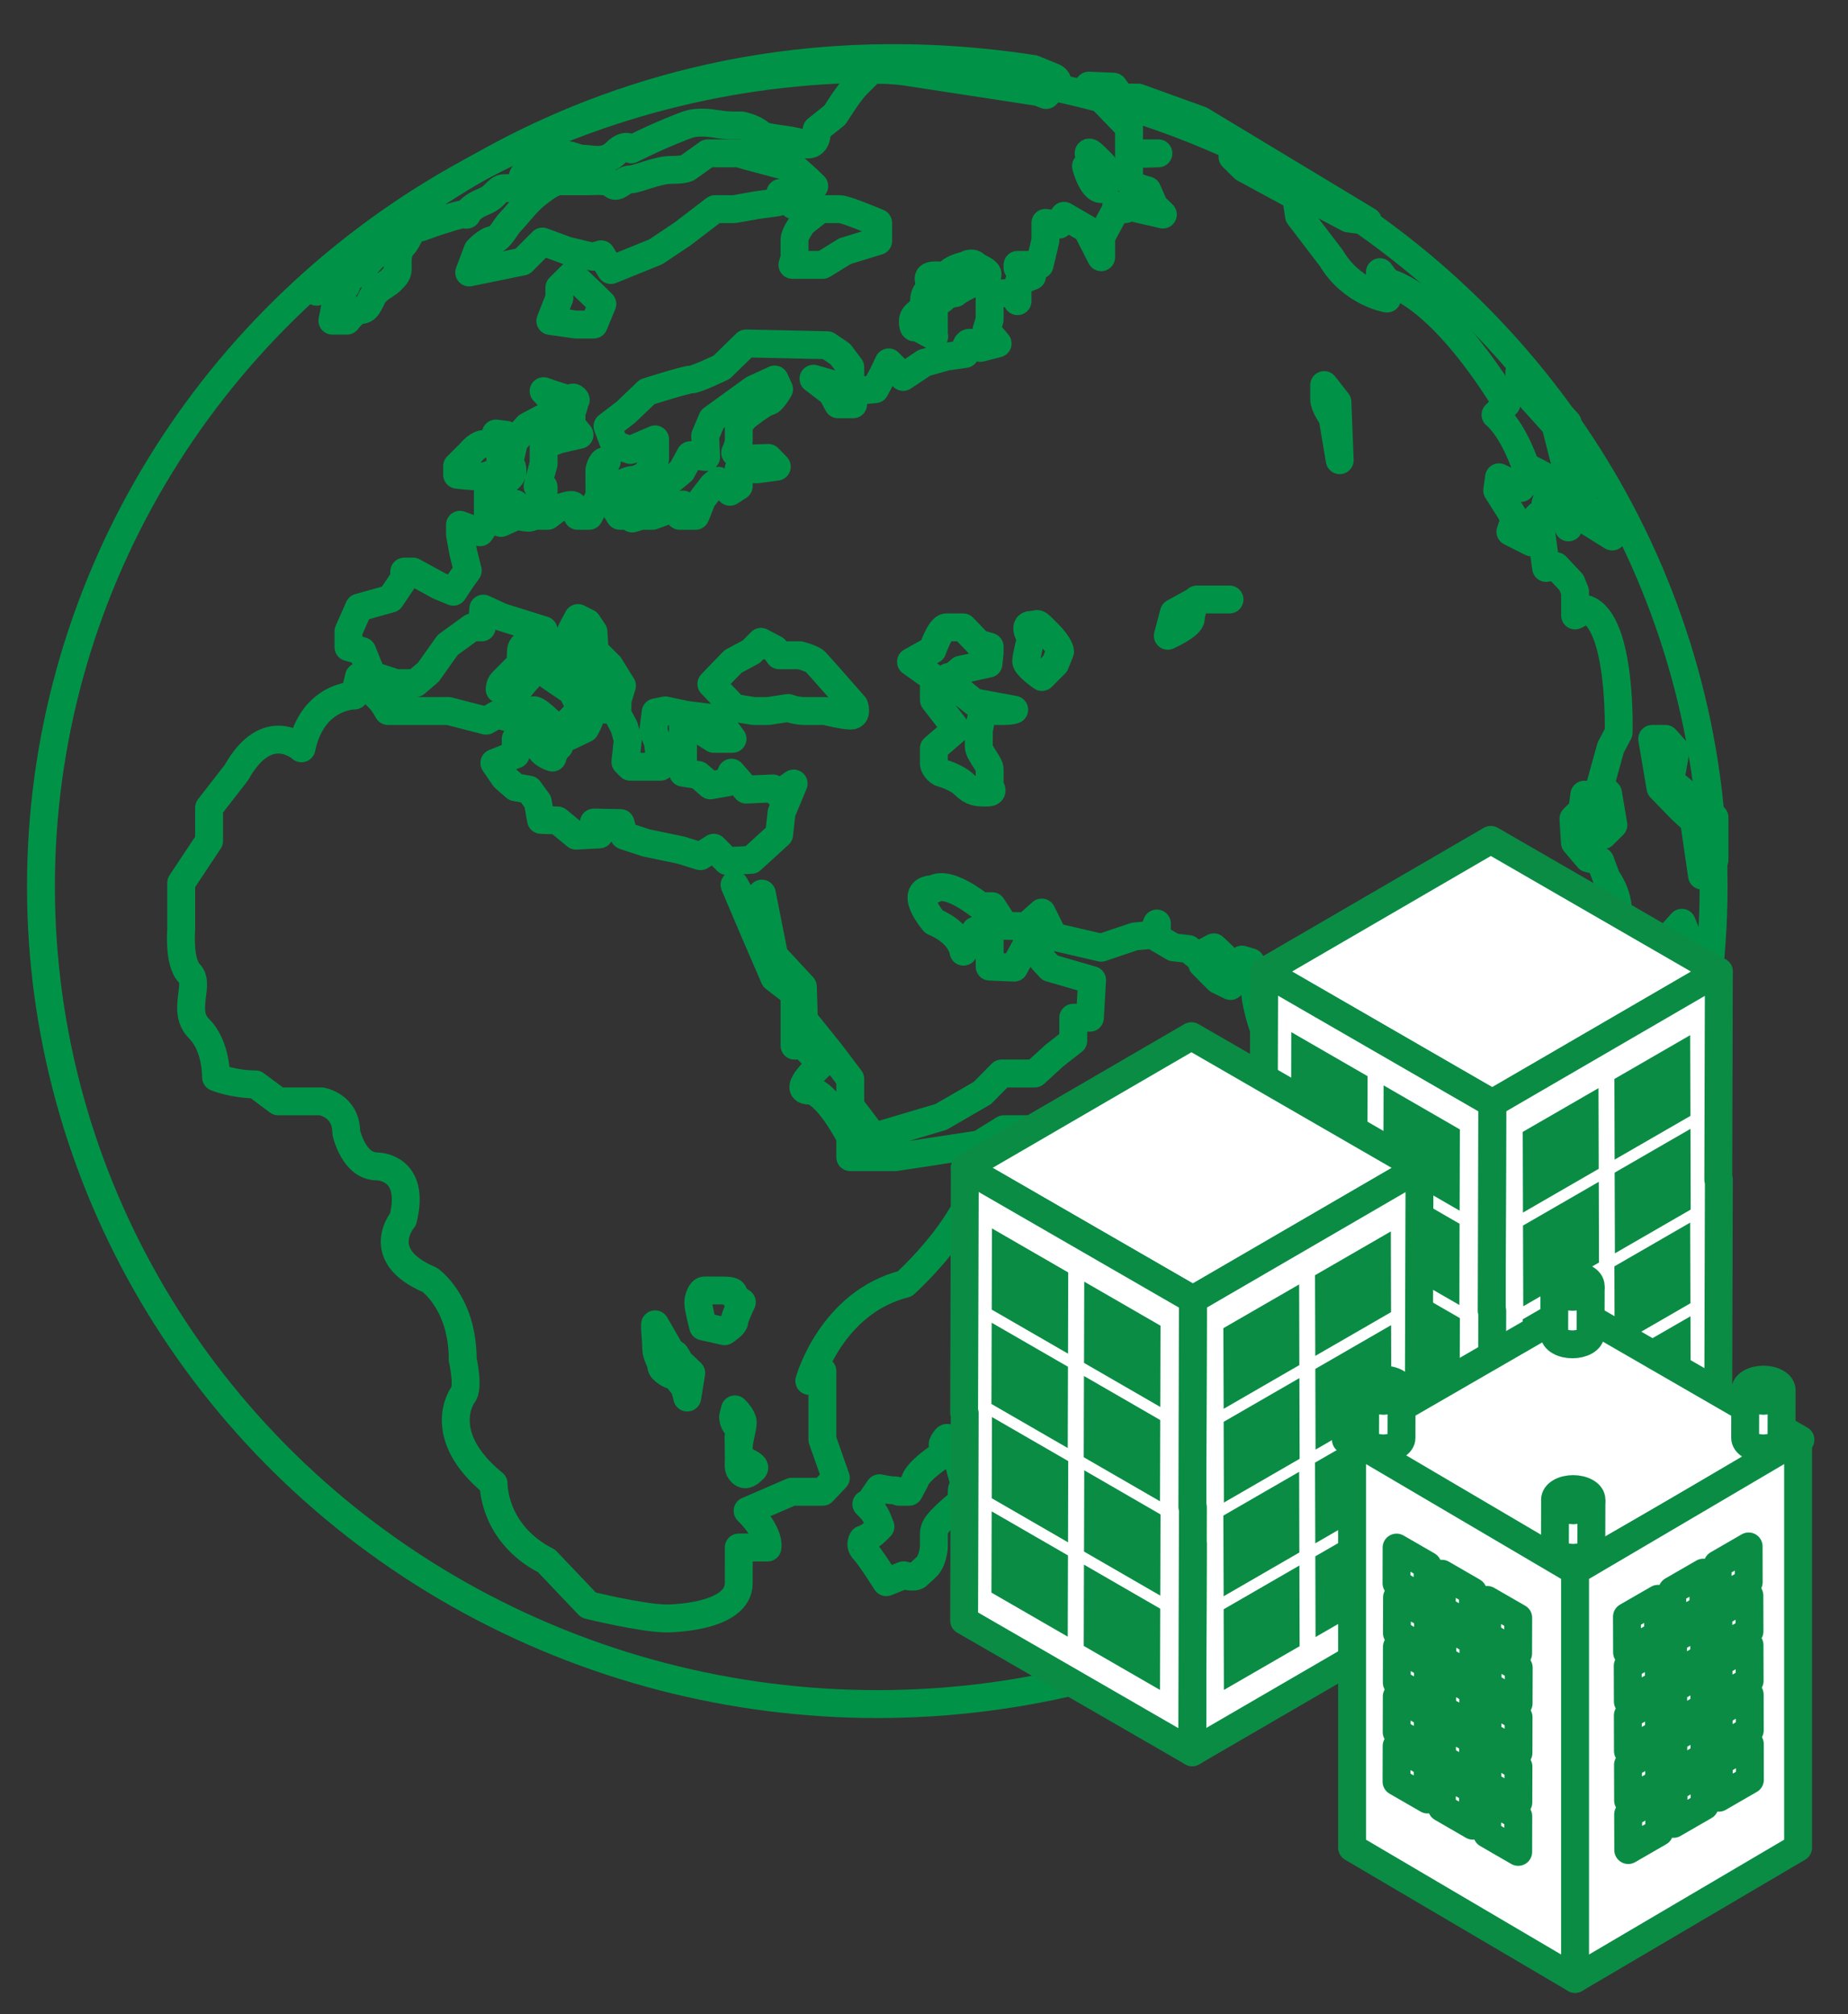 <?xml version="1.0" encoding="utf-8"?>
<!-- Generator: Adobe Illustrator 16.0.0, SVG Export Plug-In . SVG Version: 6.00 Build 0)  -->
<!DOCTYPE svg PUBLIC "-//W3C//DTD SVG 1.1//EN" "http://www.w3.org/Graphics/SVG/1.1/DTD/svg11.dtd">
<svg version="1.1" id="レイヤー_1" xmlns="http://www.w3.org/2000/svg" xmlns:xlink="http://www.w3.org/1999/xlink" x="0px"
	 y="0px" width="66.29px" height="72.24px" viewBox="0 0 66.29 72.24" enable-background="new 0 0 66.29 72.24"
	 xml:space="preserve">
<rect x="0" y="0" width="66.29" height="72.24" fill="#333333" stroke="none"/>
<g>
	<g>
		<g>
			
				<ellipse fill="none" stroke="#009347" stroke-linecap="round" stroke-linejoin="round" stroke-miterlimit="10" cx="31.469" cy="31.79" rx="30" ry="29.325"/>
			<path fill="none" stroke="#009347" stroke-linecap="round" stroke-linejoin="round" stroke-miterlimit="10" d="M53.645,14.876
				l0.396-0.397c0,0-2.136-3.708-4.285-4.37L49.5,9.761v0.599l0.255,0.347c0,0-1.258-0.203-2-1.45l-1.158-1.516L46.49,7.046
				l-1.867-1.012L44.21,5.625l4.162,2.21l0.695,0.092L43.071,4.31L40.828,3.5h-0.599l-0.284-0.39l-0.887-0.039L40.434,4.5H40.5v1
				h1.053l-0.787,0.022L41.161,5.5H40.5c0,0,0,0.789,0,0.978s0.656,0.348,0.656,0.348l0.247,0.565l0.31,0.303l-1.427-0.331
				l-0.248,0.029L40.37,7.5h-0.329L39.5,8.498v0.727l-0.517-1.012L38.17,7.741l-0.176,0.314L37.5,7.993v0.285v0.348L37.293,9.5H36.5
				v0.104l0.521,0.299l-0.459,0.174c0,0-0.063,0.254-0.063,0.41c0,0.157,0,0.314,0,0.314V10.5h-0.25l-0.75,0.05v0.917l-0.114,0.377
				l0.401,0.475l-0.618,0.158c0,0-0.343-0.27-0.454-0.158c-0.111,0.109-0.099,0.377-0.099,0.377L33.95,12.79l-0.793,0.222
				l-0.758,0.506l-0.521-0.521l-0.204,0.427l-0.284,0.535l-0.728,0.065L30.602,14.5h-0.539l-0.222-0.413l-0.661-0.505l0.927,0.266
				l0.393,0.018V13.17l-0.359-0.475l-0.465-0.314l-2.915-0.063l-0.873,0.852c0,0-0.911,0.441-1.1,0.441
				c-0.188,0-1.575,0.442-1.575,0.442l-0.757,0.726l-0.664,0.508l0.251,0.66l0.571,0.19l0.885-0.379v0.695l-0.316,0.569
				c0,0-0.317,0.188-0.476,0.188c-0.156,0-0.521,0.189-0.521,0.189l0.956,0.41l0.775-0.472l0.533-0.443l0.312-0.569l0.567,0.063
				l-0.034-0.756l0.254-0.602l1.482-1.072l0.757-0.347l0.159,0.347c0,0-0.252,0.442-0.378,0.442c-0.128,0-0.82,0.536-0.82,0.536
				L26.5,15.222c0,0,0,0.475,0,0.6c0,0.126-0.129,0.411-0.129,0.411l0.269,0.221l0.922-0.031l0.303,0.314l-0.714,0.096L26.5,16.801
				v0.632l-0.316,0.204l-0.418-0.394l-0.205,0.172l-0.376,0.488L24.949,18.5h-0.566l0.117-0.121v-0.284L23.404,18.5h-0.41
				l-0.314,0.095L22.646,18.5h-0.41l-0.347-0.551l-0.38-0.685l0.254-0.736c0,0,0.058,0.01-0.068,0.01S21.5,16.862,21.5,16.862v0.381
				l0.006,0.549L21.131,18.5h-0.41c0,0-0.063-0.392-0.221-0.392c-0.159,0-0.536,0.149-0.536,0.149L19.648,18.5h-0.476h-0.473h-0.159
				l-0.569,0.255l-0.377-0.188l-0.372,0.522L16.5,18.821v0.349l0.121,0.662l0.158,0.63l-0.271,0.381l-0.247,0.378l-0.499-0.204
				L14.816,20.5H14.5v0.246l-0.489,0.726l-1.133,0.316L12.5,22.642v0.567l0.493,0.143l0.348,0.866l0.87,0.283h0.695l0.461-0.396
				l0.694-0.977L16.93,22.5h0.35l0.057-0.672l0.648,0.299L19.5,22.6v0.869l0.223,0.783l0.796,0.541l0.242,0.48
				c0,0,0.079,0.155-0.038,0.271c-0.12,0.12-0.452,0.472-0.452,0.472l0.147,0.391l0.574-0.276c0,0,0.171-0.3,0.171-0.404
				c0-0.105,0.066-0.614,0.066-0.614l0.066-0.104l0.117,0.274l0.326,0.17l0.066-0.235l-0.9-0.954L20.5,23.899v-0.822
				c0,0-0.041-0.312-0.041-0.363c0-0.053,0.274-0.548,0.274-0.548l0.339,0.169l0.216,0.326l0.042,0.678l0.535,0.535l0.446,0.719
				L22.154,25.1l-0.011,0.509l0.248,0.469l0.129,0.459l-0.087,0.786l0.174,0.176h0.477h0.392h0.216l-0.087-0.871l-0.17-0.415
				l0.083-0.664l0.348-0.071l0.74,0.158l1.129,0.139l0.542,0.723h-0.671l-0.533-0.339L24.5,26.06v0.391v0.65v0.61l0.551,0.086
				l0.43,0.37l0.616-0.109l0.143-0.347l0.528,0.607l0.959-0.042l0.199,0.193l0.543-0.368l-0.434,1.042l-0.086,0.783l-1,0.912
				l-0.869,0.043l-0.476-0.478l-0.479,0.304l-0.694-0.217l-1.258-0.262l-0.785-0.259l-0.129-0.451L21.301,29.5H21.5v0.426
				l-0.836,0.043l-0.659-0.543l-0.599-0.022l-0.116-0.651l-0.316-0.434l-0.486-0.086l-0.396-0.347l-0.359-0.524l0.767-0.304V26.5
				h0.196l-0.215-0.698l-0.653-0.176l-0.389,0.221L16.091,25.5h-0.956H13.92c0,0-0.153-0.286-0.281-0.415
				c-0.129-0.13-0.458-0.479-0.458-0.479l-0.303-0.338l-0.165,0.676c0,0-1.503-0.008-1.898,1.893c0,0-1.222-1.113-2.333,0.868
				L7.5,28.969v1.19l-1,1.505v1.663c0,0-0.101,1.189,0.295,1.583c0.395,0.398-0.29,1.351,0.345,1.982
				c0.635,0.631,0.61,1.742,0.61,1.742s0.62,0.256,1.413,0.256l0.82,0.609h1.545c0,0,0.892,0.143,0.892,1.111
				c0,0,0.254,1.222,1.108,1.222c0,0,1.404-0.004,0.929,1.895c0,0-1.108,1.298,0.952,2.169c0,0,1.189,0.806,1.189,2.864
				c0,0,0.236,1.04,0,1.276c0,0-1.03,1.428,1.108,3.171c0,0-0.039,1.784,1.901,2.776l1.506,1.583c0,0,1.941,0.478,2.811,0.478
				c0,0,2.576,0,2.576-1.268V55.5h1.03c0,0,0.12-0.485-0.712-1.316l1.584-0.684h1.108l0.473-0.499L29.5,51.628v-0.635v-0.396v-1.426
				l-0.47,0.356c0,0,0.775-2.812,3.428-3.485c0,0,2.707-2.415,2.707-4.476l1.094-0.255l0.698-0.812h-0.949l-0.871,0.541L32.124,41.5
				H30.5v-0.726c0,0-0.852-1.663-1.483-1.663c-0.635,0,0.442-0.944,0.442-0.944L28.835,37.5H28.5v-1.876l-0.722-0.555l-0.719-1.664
				l-0.709-1.672l0.686,1.2l0.292-0.885l0.444,2.229l1.027,1.108l0.038,1.188l0.942,1.17l0.721,0.951v0.97l0.842,1.109l2.413-0.716
				l1.483-0.858l0.691-0.7h1.189l0.708-0.646l0.673-0.526V36.5h0.598l0.078-1.35l-1.506-0.437l-0.27-0.291l-0.391-0.886
				l-0.628,1.167L35.5,34.667V33.69l-0.507-0.316l-0.431,0.757c0,0-0.063-0.648-1.063-1.075c0,0-1-1.167,0-1.167
				c0,0,0.381-0.39,1.678,0.61h0.41l0.459,0.706l0.771,0.013l0.551-0.491l0.429,0.865l1.704,0.397l1.201-0.404l0.635-0.059
				l0.162-0.405v0.502l0.596,0.352l0.534,0.06l0.315,0.255l0.598-0.315l0.333,0.315l-0.749,0.284l0.568,0.569l0.446,0.219
				l0.252-0.411l0.16-0.536l0.313,0.094l0.192,1.355c0,0,0.204,1.156,0.536,1.485c0,0,0.536,0.41,0.725,1.264
				c0,0,0.568,0.884,0.82,1.135l0.222,0.789l0.539,0.223l0.345-0.694l0.506-0.82c0,0,0-1.676-0.189-2.274
				c0,0-0.287-0.408,0.726-0.946c0,0,0.757-1.232,1.104-2.179l0.222-0.223l0.03-0.719l0.539-0.405h0.439l0.066-0.951l0.473,0.029
				l0.156,0.44l0.85,0.488l0.216,0.527L53.5,33.5v1h0.621l0.251-0.657c0,0,0.348-0.565,0.063-0.85c0,0,0.725,0.963,0.912,1.532
				c0,0,0.318,0.971,0.127,2.202c0,0,0.539,0.154,0.979,0.596c0,0-0.045,1.246,0.189,1.482c0,0,0.568,0.442,0.981,0.03
				c0,0,0.015-0.712-0.222-0.948c0,0,0.045-0.424-0.38-0.853l-0.536,0.033L56.265,36.5h-0.378l-0.032-2.368l0.3,0.206l0.523-0.095
				l0.203,0.26l0.619,0.102v0.694v-0.127v-0.915c0,0,1.135-1.326,0.125-2.778l-0.223-0.599l-0.427-0.096l-0.482-0.567l-0.052-0.853
				l0.32-0.32l0.072-0.544h0.281l0.303,0.308l-0.145,0.901l0.236,0.239l0.366-0.362l-0.192-1.137l-0.281-0.284l0.378-1.358
				l0.284-0.536c0,0,0.117-3.947-1.146-4.42L56.5,22.073v-0.852l-0.133-0.332l-0.548-0.584l-0.358,0.064l-0.263-1.896l-0.273,0.284
				L54.791,18.9l0.144,0.553l-0.756-0.381l0.16-0.473l-0.254-0.41l-0.378-0.599l0.066-0.473l0.455,0.224l0.078,0.159h0.252
				l0.268-0.586l0.674,0.424v0.536l-0.059,0.174l0.185-0.303l0.571,0.886l0.066,0.283l0.046-1.072c0,0-0.26-0.505-1.583-1.107
				c0,0-0.368-1.152-0.982-1.767"/>
			<path fill="none" stroke="#009347" stroke-linecap="round" stroke-linejoin="round" stroke-miterlimit="10" d="M26.341,25.388
				l-0.823-0.859l0.389-0.406l0.39-0.401l0.653-0.35l0.347-0.352l0.5,0.263L27.95,23.5h0.739c0,0,0.434,0.108,0.563,0.237
				c0.129,0.131,0.935,1.053,0.935,1.053l0.455,0.516c0,0,0.132,0.358-0.129,0.358S29.599,25.5,29.599,25.5s-0.435,0-0.739,0
				c-0.303,0-0.587-0.109-0.587-0.109L27.56,25.5h-0.524L26.341,25.388z"/>
			<path fill="none" stroke="#009347" stroke-linecap="round" stroke-linejoin="round" stroke-miterlimit="10" d="M34.305,26.145
				L33.5,25.104v-0.781l-0.822-0.588l0.773-0.431c0,0,0.274-0.804,0.493-0.804c0.216,0,0.604,0,0.604,0l0.563,0.585l0.389,0.109
				v0.215l-0.041,0.393l-0.995,0.215l-0.306,0.262c0,0-0.324-0.087-0.021,0.215c0.305,0.306,0.815,0.695,0.815,0.695l1.428,0.264
				c0,0-0.091,0.046-0.352,0.046c-0.264,0-0.521,0-0.521,0h-0.262l-0.131,0.692c0,0-0.004,0.368-0.004,0.585
				c0,0.216,0.389,0.628,0.389,0.804c0,0.174,0,0.651,0,0.651s0.218,0.194-0.107,0.194c-0.323,0-0.518,0-0.799-0.281
				c-0.285-0.284-0.853-0.435-0.853-0.435s-0.241-0.13-0.241-0.35c0-0.217,0-0.521,0-0.521L34.305,26.145z"/>
			<path fill="none" stroke="#009347" stroke-linecap="round" stroke-linejoin="round" stroke-miterlimit="10" d="M37.376,24.28
				c0,0-0.566-0.391-0.566-0.566c0-0.172,0.174-0.825,0.174-0.825s-0.306-0.478,0-0.478c0.302,0,0.129-0.174,0.585,0.284
				c0.457,0.454,0.457,0.672,0.457,0.672l-0.174,0.435L37.376,24.28z"/>
			<path fill="none" stroke="#009347" stroke-linecap="round" stroke-linejoin="round" stroke-miterlimit="10" d="M49.012,39.479
				c0,0,1.174,0.782,0.959,0.999c-0.219,0.219-0.935,0.935-0.935,0.935s-0.392-0.652-0.198-0.847
				C49.036,40.371,49.012,39.479,49.012,39.479z"/>
			<path fill="none" stroke="#009347" stroke-linecap="round" stroke-linejoin="round" stroke-miterlimit="10" d="M54.834,38.962
				c0.215,0.216,1.086,0.778,1.086,0.778l0.262,0.694c0,0,0.694,0.999,0.694,1.173c0,0.175,0.097,0.609,0.312,0.392
				c0.216-0.217,1.313-0.521,1.313-0.521v-0.957c0,0-0.704-0.91-1.007-0.91c-0.306,0-0.481-0.457-0.808-0.457
				c-0.324,0-0.646-0.293-0.646-0.293s-0.587-0.382-0.806-0.382C55.02,38.479,54.834,38.962,54.834,38.962z"/>
			<path fill="none" stroke="#009347" stroke-linecap="round" stroke-linejoin="round" stroke-miterlimit="10" d="M60.002,40.957
				c-0.216,0-0.413,0.066-0.869,0.521c-0.454,0.456-0.467,0.099-0.826,0.456c-0.355,0.36-0.868,0.36-0.868,0.36l1.261-1.207
				l0.74-0.74L60.002,40.957z"/>
			<path fill="none" stroke="#009347" stroke-linecap="round" stroke-linejoin="round" stroke-miterlimit="10" d="M58.816,39.393
				c0-0.174,0.777-0.779,0.777-0.779l0.906-0.395v-1.473v-0.956v-0.914l-0.01-1.391l-0.159-0.391l-0.292,0.326l0.032,1.368
				L59.5,35.419v1.108V37.5h-1v0.808L58.816,39.393z"/>
			<polygon fill="none" stroke="#009347" stroke-linecap="round" stroke-linejoin="round" stroke-miterlimit="10" points="
				61.053,31.402 60.768,29.448 60.298,29.013 59.564,28.256 59.266,26.5 59.742,26.5 60.109,26.911 59.912,27.994 60.75,28.699 
				61.5,29.316 61.5,30.838 			"/>
			<polygon fill="none" stroke="#009347" stroke-linecap="round" stroke-linejoin="round" stroke-miterlimit="10" points="
				57.831,19.241 56.918,18.674 56.918,18.198 57.528,18.806 			"/>
			<polygon fill="none" stroke="#009347" stroke-linecap="round" stroke-linejoin="round" stroke-miterlimit="10" points="
				56.918,17.503 56.182,16.765 55.796,15.245 54.5,13.811 54.5,13.335 56.23,15.159 56.531,16.376 			"/>
			<path fill="none" stroke="#009347" stroke-linecap="round" stroke-linejoin="round" stroke-miterlimit="10" d="M48.057,16.505
				l-0.082-2.086L47.5,13.811c0,0,0,0.306,0,0.521c0,0.219,0.301,0.652,0.301,0.652L48.057,16.505z"/>
			<path fill="none" stroke="#009347" stroke-linecap="round" stroke-linejoin="round" stroke-miterlimit="10" d="M41.891,22.801
				l0.217-0.824l0.867-0.477H43.5h0.604h-0.518c0,0-0.305,0-0.479,0s-0.174,0-0.174,0s-0.215,0.412-0.215,0.673
				C42.719,22.433,41.891,22.801,41.891,22.801z"/>
			<path fill="none" stroke="#009347" stroke-linecap="round" stroke-linejoin="round" stroke-miterlimit="10" d="M19.283,17.436
				l0.217-0.803v-0.651l0.534-0.217l0.754-0.172L20.5,15.245v-0.434l0.099-0.306c0,0-0.159-0.389,0.036-0.195
				c0.195,0.195-1.135-0.282-1.135-0.282s1,0.956,0,0.956l-0.577,0.305l-0.481,0.543l-0.165,0.716c0,0,0.23,0.347,0.015,0.566
				c-0.219,0.215-0.514,0.215-0.514,0.215l-0.227,0.086L17.5,17.634V18.5h0.415c0,0,0.695-1,0.695,0c0,0,0.489,0.175,0.489-0.04
				c0-0.219,0.401-0.826,0.401-0.826v-0.172L19.283,17.436z"/>
			<path fill="none" stroke="#009347" stroke-linecap="round" stroke-linejoin="round" stroke-miterlimit="10" d="M17.786,15.549
				c0,0-0.086,0.367-0.371,0.367c-0.281,0-0.455,0.24-0.584,0.372c-0.132,0.128-0.434,0.432-0.434,0.432v0.306
				c0,0,1.042,0.131,1.17,0c0.132-0.13,0.437,0.174,0.437-0.13c0-0.303-0.153-0.629,0-0.783c0.15-0.151,0.15-0.52,0.15-0.52
				L17.786,15.549z"/>
			<polygon fill="none" stroke="#009347" stroke-linecap="round" stroke-linejoin="round" stroke-miterlimit="10" points="
				19.741,11.51 20.652,11.64 21.301,11.64 21.607,10.902 21.301,10.598 20.523,9.858 20.065,10.313 20.065,10.685 			"/>
			<path fill="none" stroke="#009347" stroke-linecap="round" stroke-linejoin="round" stroke-miterlimit="10" d="M16.831,9.771
				l1.911-0.391l0.715-0.717l0.892,0.328l0.911,0.216l0.305-0.087l0.347,0.564l1.605-0.649l0.958-0.639L25.647,7.5h0.694
				l0.826-0.146l0.695-0.093c0,0,0.369-0.133,0.563,0.062c0.197,0.196-0.434-0.403-0.434-0.403l1.216-0.247l-0.261-0.253
				l-0.431-0.386l-0.697-0.171l-1.042-0.28L26.494,5.5h-1.108l-0.707,0.507c0,0-0.075,0.086-0.596,0.086s-1.216,0.341-1.477,0.341
				c-0.26,0-0.458,0.357-0.632,0.184C21.805,6.444,21.347,6.5,21.131,6.5c-0.218,0-0.872,0-1.087,0s-0.782,0.42-1.042,0.68
				c-0.26,0.26-0.521,0.599-0.694,0.776c-0.174,0.173-0.393,0.646-0.608,0.646c-0.218,0-0.566,0.369-0.566,0.369L16.831,9.771z"/>
			<path fill="none" stroke="#009347" stroke-linecap="round" stroke-linejoin="round" stroke-miterlimit="10" d="M28.425,9.5h1.087
				l0.801-0.493L31.5,8.643v-0.65c0,0-1.161-0.493-1.379-0.493c-0.216,0-0.695,0-0.695,0l-0.617,0.484c0,0-0.309,0.397-0.309,0.615
				s0,0.653,0,0.653L28.425,9.5z"/>
			<path fill="none" stroke="#009347" stroke-linecap="round" stroke-linejoin="round" stroke-miterlimit="10" d="M37.244,3.3
				l-4.821-0.739c0,0-1.088-0.129-1.216,0c-0.132,0.131-0.198,0.199-0.479,0.479c-0.281,0.281-0.781,1.087-0.781,1.087l-0.653,0.521
				c0,0,0.087,0.693-0.497,0.5c-0.587-0.196-1.347-0.161-1.542-0.357S26.602,4.5,26.602,4.5s0.26,0-0.261,0
				c-0.521,0-0.737-0.101-1.129-0.101c-0.39,0-0.434,0.015-1.174,0.318c-0.737,0.305-1.39,0.638-1.39,0.638
				s-0.173-0.268-0.563,0.124c-0.393,0.392-0.869,0.214-1.174,0.214c-0.306,0-0.608-0.307-0.911-0.001c-0.305,0.304-1,0.434-1,0.434
				s-0.26,0.086-0.26,0.26s0.389,0.368-0.195,0.368c-0.587,0-0.512-0.075-0.814,0.228c-0.305,0.306-0.554,0.229-0.901,0.575
				c-0.347,0.348,0.39-0.087-0.739,0.262c-1.129,0.347-0.91,0.347-1.129,0.347c-0.216,0-0.303,0.434-0.521,0.651
				c-0.218,0.219-0.174,0.651-0.174,0.825c0,0.173-0.086,0.261-0.239,0.413c-0.152,0.154-0.347,0.217-0.542,0.412
				c-0.197,0.197-0.261,0.649-0.521,0.649S12.444,11.5,12.444,11.5h-0.521l0.173-0.863l0.129-0.196c0,0,0.219-0.116,0.219-0.29
				c0-0.175,0.39-0.321,0.521-0.452c0.129-0.13,0.153-0.202,0.302-0.354c0.153-0.152,0.219-0.265,0.351-0.395
				c0.129-0.131,0.129-0.307,0.129-0.307c-0.219,0-0.045-0.175-0.479,0.261c-0.434,0.434,0.021,0.411-0.434,0.649
				c-0.455,0.241-0.956,0.654-0.956,0.654s-0.261,0-0.392,0.128c-0.129,0.129-0.129,0.129-0.129,0.129s9.295-10.51,25.713-7.991
				l0.74,0.304c0,0,0.236,0.109,0.041,0.304c-0.194,0.195-0.326,0.327-0.326,0.327L37.244,3.3z"/>
			<path fill="none" stroke="#009347" stroke-linecap="round" stroke-linejoin="round" stroke-miterlimit="10" d="M36.028,5.559"/>
			<path fill="none" stroke="#009347" stroke-linecap="round" stroke-linejoin="round" stroke-miterlimit="10" d="M24.652,50.121
				c0,0-0.075-0.37-0.174-0.468c-0.099-0.102-0.224-0.323-0.323-0.323c-0.1,0-0.435-0.2-0.435-0.334c0-0.137-0.18-0.41-0.18-0.609
				c0-0.197-0.041-0.693-0.041-0.693v-0.199l0.686,1.19c0,0-0.064-0.371,0.184,0.149l0.427,0.408L24.652,50.121z"/>
			<path fill="none" stroke="#009347" stroke-linecap="round" stroke-linejoin="round" stroke-miterlimit="10" d="M25.221,47.57
				l0.77,0.172c0,0,0.348-0.223,0.348-0.347c0-0.123,0.272-0.693,0.272-0.693s-0.297-0.174-0.297-0.3
				c0-0.121-0.197-0.121-0.62-0.121s-0.299,0-0.422,0c-0.123,0-0.225,0.27-0.225,0.445C25.047,46.898,25.221,47.57,25.221,47.57z"/>
			<path fill="none" stroke="#009347" stroke-linecap="round" stroke-linejoin="round" stroke-miterlimit="10" d="M26.362,50.546
				c0,0,0.282,0.271,0.282,0.47S26.5,51.661,26.5,51.885c0,0.221,0,0.422,0,0.422s0.677,0.234,0.539,0.369
				c-0.138,0.137-0.293,0.281-0.437,0.137c-0.144-0.141-0.102-0.258-0.102-0.506c0-0.247-0.009-0.771-0.009-0.771
				s0.071-0.261-0.064-0.396c-0.135-0.136-0.13-0.323-0.13-0.323L26.362,50.546z"/>
			<path fill="none" stroke="#009347" stroke-linecap="round" stroke-linejoin="round" stroke-miterlimit="10" d="M31.546,53.373
				l-0.423,0.617c0,0-0.158-0.16,0.099,0.101c0.261,0.259,0.348,0.669,0.348,0.669s0.111-0.111-0.135,0.137
				c-0.249,0.247-0.485,0.311-0.485,0.311S30.803,55.404,31,55.602c0.198,0.199,0.793,1.141,0.793,1.141l0.62-0.248
				c0,0,0.384,0.113,0.498,0c0.11-0.109,0.169-0.146,0.343-0.32s0.246-0.572,0.246-0.719c0-0.151,0-0.248,0-0.446
				s0.09-0.335,0.35-0.596s0.65-0.571,0.65-0.571s0-0.199,0-0.37c0-0.175,0.146-0.125,0.023-0.523
				c-0.127-0.394-0.088-0.495-0.238-0.642c-0.148-0.15-0.168-0.448-0.242-0.522c-0.072-0.075,0.015-0.407-0.194-0.075
				c-0.209,0.336,0.608-0.012-0.208,0.568c-0.818,0.586-0.817,0.824-0.817,0.824L32.611,53.5c-0.17,0-0.371,0-0.371,0
				s-0.024-0.051-0.186-0.051S31.546,53.373,31.546,53.373z"/>
			<path fill="none" stroke="#009347" stroke-linecap="round" stroke-linejoin="round" stroke-miterlimit="10" d="M18.499,24.953
				c0-0.197,0.593-0.789,0.593-0.789l0.104-0.756l-0.225-0.223c0,0-0.092-0.131-0.224,0c-0.129,0.13-0.003,0.548-0.129,0.672
				c-0.126,0.125-0.228,0.228-0.348,0.351c-0.123,0.12-0.141,0.138-0.242,0.241c-0.105,0.103-0.105,0.271-0.105,0.271h0.168
				L18.499,24.953z"/>
			<path fill="none" stroke="#009347" stroke-linecap="round" stroke-linejoin="round" stroke-miterlimit="10" d="M19.816,27.17
				c0,0-0.5-0.14-0.5-0.502c0-0.362-0.335-0.379-0.335-0.699c0-0.317,0.036-0.496,0.177-0.496c0.144,0,0.629,0.487,0.767,0.625
				s0.138-0.105,0.138,0.138c0,0.242,0,0.519,0,0.519l-0.159,0.156L19.816,27.17z"/>
			<path fill="none" stroke="#009347" stroke-linecap="round" stroke-linejoin="round" stroke-miterlimit="10" d="M33.513,12.063
				l-0.64-0.345c0,0-0.129,0.138-0.129-0.191c0-0.326,0.4-0.309,0.4-0.698c0-0.388,0.216-0.412,0.216-0.59
				c0-0.176-0.199-0.363,0.195-0.363c0.393,0,0.354,0.042,0.511-0.114c0.155-0.155,0.58-0.25,0.58-0.25s0.208-0.141,0.345,0
				c0.139,0.138,0.813,0.291,0.14,0.551c-0.672,0.259-0.863,0.45-0.863,0.45s-0.255,0.016-0.394,0.155
				c-0.137,0.138-0.374,0.222-0.374,0.394c0,0.174,0-0.068,0,0.451c0,0.515,0,0.515,0,0.515L33.513,12.063z"/>
			<path fill="none" stroke="#009347" stroke-linecap="round" stroke-linejoin="round" stroke-miterlimit="10" d="M39.648,6.683
				c0,0-0.119,0.223-0.344,0c-0.225-0.224-0.348-0.723-0.348-0.723l0.191-0.19c0,0-0.293-0.57,0.138-0.14
				c0.431,0.432,0.327,0.292,0.327,0.535c0,0.241-0.033-0.034,0,0.241C39.648,6.683,39.648,6.683,39.648,6.683z"/>
		</g>
		<g>
			<g>
				<g>
					<g enable-background="new    ">
						<g>
							<polygon fill="#FFFFFF" stroke="#0A8C45" stroke-linecap="round" stroke-linejoin="round" stroke-miterlimit="10" points="
								61.658,34.845 53.529,39.568 45.348,34.845 53.477,30.121 							"/>
						</g>
						<polygon fill="#FFFFFF" stroke="#0A8C45" stroke-linecap="round" stroke-linejoin="round" stroke-miterlimit="10" points="
							61.658,34.845 53.529,39.568 53.505,48.355 53.525,48.344 53.505,55.803 61.633,51.079 61.658,42.293 61.637,42.305 						"/>
						<polygon fill="#FFFFFF" stroke="#0A8C45" stroke-linecap="round" stroke-linejoin="round" stroke-miterlimit="10" points="
							53.529,39.568 45.348,34.845 45.322,43.631 45.344,43.644 45.322,51.079 53.505,55.803 53.529,47.016 53.509,47.004 						"/>
					</g>
				</g>
				<g>
					<g>
						<polygon fill="#231815" points="52.357,50.655 52.35,53.569 49.613,51.989 49.621,49.075 						"/>
					</g>
					<g>
						<polygon fill="#0A8C45" points="52.368,47.273 52.359,50.186 49.623,48.605 49.631,45.693 						"/>
					</g>
					<g>
						<polygon fill="#231815" points="49.057,45.361 49.049,48.273 46.313,46.693 46.32,43.781 						"/>
					</g>
					<g>
						<polygon fill="#231815" points="49.047,48.744 49.039,51.658 46.303,50.078 46.311,47.164 						"/>
					</g>
				</g>
				<g>
					<g>
						<polygon fill="#0A8C45" points="52.357,43.889 52.35,46.803 49.613,45.223 49.621,42.309 						"/>
					</g>
					<g>
						<polygon fill="#0A8C45" points="52.368,40.506 52.359,43.42 49.623,41.84 49.631,38.926 						"/>
					</g>
					<g>
						<polygon fill="#0A8C45" points="49.057,38.596 49.049,41.508 46.313,39.928 46.32,37.016 						"/>
					</g>
					<g>
						<polygon fill="#231815" points="49.047,41.978 49.039,44.892 46.303,43.312 46.311,40.397 						"/>
					</g>
				</g>
				<g>
					<g>
						<polygon fill="#0A8C45" points="60.639,47.207 60.647,50.102 57.929,51.67 57.92,48.775 						"/>
					</g>
					<g>
						<polygon fill="#0A8C45" points="60.629,43.847 60.638,46.74 57.919,48.31 57.911,45.416 						"/>
					</g>
					<g>
						<polygon fill="#0A8C45" points="57.34,45.746 57.348,48.639 54.631,50.209 54.623,47.314 						"/>
					</g>
					<g>
						<polygon fill="#231815" points="57.35,49.105 57.357,52 54.641,53.569 54.632,50.675 						"/>
					</g>
				</g>
				<g>
					<g>
						<polygon fill="#0A8C45" points="60.639,40.485 60.647,43.38 57.929,44.949 57.92,42.055 						"/>
					</g>
					<g>
						<polygon fill="#0A8C45" points="60.629,37.125 60.638,40.02 57.919,41.588 57.911,38.695 						"/>
					</g>
					<g>
						<polygon fill="#0A8C45" points="57.34,39.025 57.348,41.918 54.631,43.487 54.623,40.594 						"/>
					</g>
					<g>
						<polygon fill="#0A8C45" points="57.35,42.385 57.357,45.279 54.641,46.848 54.632,43.953 						"/>
					</g>
				</g>
			</g>
			<g>
				<g>
					<g enable-background="new    ">
						<g>
							<polygon fill="#FFFFFF" stroke="#0A8C45" stroke-linecap="round" stroke-linejoin="round" stroke-miterlimit="10" points="
								50.92,41.884 42.791,46.607 34.609,41.885 42.738,37.16 							"/>
						</g>
						<polygon fill="#FFFFFF" stroke="#0A8C45" stroke-linecap="round" stroke-linejoin="round" stroke-miterlimit="10" points="
							50.92,41.884 42.791,46.607 42.766,55.395 42.787,55.383 42.766,62.842 50.895,58.119 50.92,49.332 50.898,49.344 						"/>
						<polygon fill="#FFFFFF" stroke="#0A8C45" stroke-linecap="round" stroke-linejoin="round" stroke-miterlimit="10" points="
							42.791,46.607 34.609,41.885 34.584,50.671 34.605,50.684 34.584,58.119 42.766,62.842 42.791,54.055 42.771,54.043 						"/>
					</g>
				</g>
				<g>
					<g>
						<polygon fill="#0A8C45" points="41.619,57.694 41.611,60.608 38.875,59.029 38.883,56.114 						"/>
					</g>
					<g>
						<polygon fill="#0A8C45" points="41.629,54.313 41.621,57.225 38.885,55.645 38.893,52.731 						"/>
					</g>
					<g>
						<polygon fill="#0A8C45" points="38.318,52.4 38.311,55.313 35.574,53.732 35.582,50.82 						"/>
					</g>
					<g>
						<polygon fill="#0A8C45" points="38.309,55.783 38.301,58.697 35.564,57.117 35.572,54.203 						"/>
					</g>
				</g>
				<g>
					<g>
						<polygon fill="#0A8C45" points="41.619,50.928 41.611,53.842 38.875,52.262 38.883,49.348 						"/>
					</g>
					<g>
						<polygon fill="#0A8C45" points="41.629,47.545 41.621,50.459 38.885,48.879 38.893,45.965 						"/>
					</g>
					<g>
						<polygon fill="#0A8C45" points="38.318,45.635 38.311,48.547 35.574,46.967 35.582,44.055 						"/>
					</g>
					<g>
						<polygon fill="#0A8C45" points="38.309,49.017 38.301,51.932 35.564,50.352 35.572,47.438 						"/>
					</g>
				</g>
				<g>
					<g>
						<polygon fill="#0A8C45" points="49.9,54.246 49.908,57.141 47.19,58.71 47.182,55.815 						"/>
					</g>
					<g>
						<polygon fill="#0A8C45" points="49.891,50.886 49.898,53.779 47.181,55.349 47.172,52.455 						"/>
					</g>
					<g>
						<polygon fill="#0A8C45" points="46.602,52.785 46.609,55.678 43.893,57.248 43.884,54.354 						"/>
					</g>
					<g>
						<polygon fill="#0A8C45" points="46.611,56.145 46.619,59.039 43.902,60.608 43.894,57.714 						"/>
					</g>
				</g>
				<g>
					<g>
						<polygon fill="#0A8C45" points="49.9,47.525 49.908,50.42 47.19,51.988 47.182,49.094 						"/>
					</g>
					<g>
						<polygon fill="#0A8C45" points="49.891,44.164 49.898,47.059 47.181,48.627 47.172,45.734 						"/>
					</g>
					<g>
						<polygon fill="#0A8C45" points="46.602,46.064 46.609,48.957 43.893,50.526 43.884,47.633 						"/>
					</g>
					<g>
						<polygon fill="#0A8C45" points="46.611,49.424 46.619,52.318 43.902,53.888 43.894,50.992 						"/>
					</g>
				</g>
			</g>
			<g>
				<g>
					<polygon fill="#FFFFFF" stroke="#0A8C45" stroke-linecap="round" stroke-linejoin="round" stroke-miterlimit="10" points="
						56.432,56.34 64.584,51.633 56.432,46.925 48.279,51.633 					"/>
					<polygon fill="#FFFFFF" stroke="#0A8C45" stroke-linecap="round" stroke-linejoin="round" stroke-miterlimit="10" points="
						56.5,56.34 48.5,51.633 48.5,66.264 56.5,70.971 					"/>
					<polygon fill="#FFFFFF" stroke="#0A8C45" stroke-linecap="round" stroke-linejoin="round" stroke-miterlimit="10" points="
						56.5,56.34 64.5,51.633 64.5,66.264 56.5,70.971 					"/>
				</g>
				<g>
					<g>
						<polygon fill="#FFFFFF" stroke="#0A8C45" stroke-linecap="round" stroke-linejoin="round" stroke-miterlimit="10" points="
							51.227,57.933 51.223,59.211 50.109,58.568 50.113,57.289 						"/>
					</g>
					<g>
						<polygon fill="#FFFFFF" stroke="#0A8C45" stroke-linecap="round" stroke-linejoin="round" stroke-miterlimit="10" points="
							51.21,56.145 51.207,57.424 50.094,56.781 50.097,55.502 						"/>
					</g>
					<g>
						<polygon fill="#FFFFFF" stroke="#0A8C45" stroke-linecap="round" stroke-linejoin="round" stroke-miterlimit="10" points="
							52.854,58.871 52.85,60.15 51.736,59.508 51.739,58.229 						"/>
					</g>
					<g>
						<polygon fill="#FFFFFF" stroke="#0A8C45" stroke-linecap="round" stroke-linejoin="round" stroke-miterlimit="10" points="
							52.836,57.084 52.832,58.362 51.719,57.72 51.723,56.44 						"/>
					</g>
					<g>
						<polygon fill="#FFFFFF" stroke="#0A8C45" stroke-linecap="round" stroke-linejoin="round" stroke-miterlimit="10" points="
							54.463,65.137 54.46,66.416 53.347,65.773 53.35,64.494 						"/>
					</g>
					<g>
						<polygon fill="#FFFFFF" stroke="#0A8C45" stroke-linecap="round" stroke-linejoin="round" stroke-miterlimit="10" points="
							54.469,63.36 54.465,64.641 53.352,63.997 53.355,62.718 						"/>
					</g>
					<g>
						<polygon fill="#FFFFFF" stroke="#0A8C45" stroke-linecap="round" stroke-linejoin="round" stroke-miterlimit="10" points="
							54.473,61.586 54.47,62.864 53.356,62.221 53.36,60.943 						"/>
					</g>
					<g>
						<polygon fill="#FFFFFF" stroke="#0A8C45" stroke-linecap="round" stroke-linejoin="round" stroke-miterlimit="10" points="
							54.479,59.811 54.475,61.089 53.361,60.445 53.365,59.168 						"/>
					</g>
					<g>
						<polygon fill="#FFFFFF" stroke="#0A8C45" stroke-linecap="round" stroke-linejoin="round" stroke-miterlimit="10" points="
							54.461,58.021 54.457,59.301 53.345,58.658 53.348,57.379 						"/>
					</g>
					<g>
						<polygon fill="#FFFFFF" stroke="#0A8C45" stroke-linecap="round" stroke-linejoin="round" stroke-miterlimit="10" points="
							51.217,61.483 51.213,62.763 50.1,62.12 50.104,60.84 						"/>
					</g>
					<g>
						<polygon fill="#FFFFFF" stroke="#0A8C45" stroke-linecap="round" stroke-linejoin="round" stroke-miterlimit="10" points="
							51.222,59.709 51.219,60.986 50.105,60.344 50.108,59.065 						"/>
					</g>
					<g>
						<polygon fill="#FFFFFF" stroke="#0A8C45" stroke-linecap="round" stroke-linejoin="round" stroke-miterlimit="10" points="
							52.838,64.197 52.834,65.477 51.721,64.834 51.725,63.555 						"/>
					</g>
					<g>
						<polygon fill="#FFFFFF" stroke="#0A8C45" stroke-linecap="round" stroke-linejoin="round" stroke-miterlimit="10" points="
							52.843,62.422 52.839,63.701 51.726,63.059 51.729,61.779 						"/>
					</g>
					<g>
						<polygon fill="#FFFFFF" stroke="#0A8C45" stroke-linecap="round" stroke-linejoin="round" stroke-miterlimit="10" points="
							52.848,60.646 52.844,61.926 51.73,61.283 51.734,60.004 						"/>
					</g>
					<g>
						<polygon fill="#FFFFFF" stroke="#0A8C45" stroke-linecap="round" stroke-linejoin="round" stroke-miterlimit="10" points="
							51.212,63.26 51.209,64.538 50.095,63.896 50.099,62.616 						"/>
					</g>
				</g>
				<g>
					<g enable-background="new    ">
						<g>
							<polygon fill="#FFFFFF" stroke="#0A8C45" stroke-linecap="round" stroke-linejoin="round" stroke-miterlimit="10" points="
								59.506,60.877 59.51,62.156 58.396,62.799 58.393,61.52 							"/>
						</g>
						<g>
							<polygon fill="#FFFFFF" stroke="#0A8C45" stroke-linecap="round" stroke-linejoin="round" stroke-miterlimit="10" points="
								59.502,59.102 59.506,60.381 58.393,61.023 58.389,59.744 							"/>
						</g>
					</g>
					<g>
						<polygon fill="#FFFFFF" stroke="#0A8C45" stroke-linecap="round" stroke-linejoin="round" stroke-miterlimit="10" points="
							59.475,57.339 59.479,58.617 58.365,59.261 58.361,57.981 						"/>
					</g>
					<g>
						<polygon fill="#FFFFFF" stroke="#0A8C45" stroke-linecap="round" stroke-linejoin="round" stroke-miterlimit="10" points="
							61.133,59.938 61.136,61.217 60.022,61.859 60.02,60.582 						"/>
					</g>
					<g>
						<polygon fill="#FFFFFF" stroke="#0A8C45" stroke-linecap="round" stroke-linejoin="round" stroke-miterlimit="10" points="
							61.127,58.163 61.131,59.441 60.018,60.084 60.014,58.807 						"/>
					</g>
					<g>
						<polygon fill="#FFFFFF" stroke="#0A8C45" stroke-linecap="round" stroke-linejoin="round" stroke-miterlimit="10" points="
							61.101,56.4 61.104,57.68 59.99,58.322 59.987,57.043 						"/>
					</g>
					<g>
						<polygon fill="#FFFFFF" stroke="#0A8C45" stroke-linecap="round" stroke-linejoin="round" stroke-miterlimit="10" points="
							62.758,59 62.762,60.279 61.648,60.922 61.645,59.643 						"/>
					</g>
					<g enable-background="new    ">
						<g>
							<polygon fill="#FFFFFF" stroke="#0A8C45" stroke-linecap="round" stroke-linejoin="round" stroke-miterlimit="10" points="
								62.753,57.225 62.757,58.503 61.644,59.146 61.64,57.867 							"/>
						</g>
						<g>
							<polygon fill="#FFFFFF" stroke="#0A8C45" stroke-linecap="round" stroke-linejoin="round" stroke-miterlimit="10" points="
								62.726,55.461 62.729,56.741 61.616,57.383 61.613,56.104 							"/>
						</g>
					</g>
					<g>
						<polygon fill="#FFFFFF" stroke="#0A8C45" stroke-linecap="round" stroke-linejoin="round" stroke-miterlimit="10" points="
							59.517,64.428 59.521,65.707 58.407,66.35 58.403,65.07 						"/>
					</g>
					<g>
						<polygon fill="#FFFFFF" stroke="#0A8C45" stroke-linecap="round" stroke-linejoin="round" stroke-miterlimit="10" points="
							59.512,62.652 59.516,63.932 58.402,64.574 58.398,63.295 						"/>
					</g>
					<g>
						<polygon fill="#FFFFFF" stroke="#0A8C45" stroke-linecap="round" stroke-linejoin="round" stroke-miterlimit="10" points="
							61.137,61.713 61.141,62.993 60.027,63.636 60.023,62.356 						"/>
					</g>
					<g>
						<polygon fill="#FFFFFF" stroke="#0A8C45" stroke-linecap="round" stroke-linejoin="round" stroke-miterlimit="10" points="
							62.764,60.775 62.767,62.055 61.653,62.697 61.65,61.418 						"/>
					</g>
					<g>
						<polygon fill="#FFFFFF" stroke="#0A8C45" stroke-linecap="round" stroke-linejoin="round" stroke-miterlimit="10" points="
							61.143,63.489 61.146,64.769 60.033,65.411 60.029,64.133 						"/>
					</g>
					<g>
						<polygon fill="#FFFFFF" stroke="#0A8C45" stroke-linecap="round" stroke-linejoin="round" stroke-miterlimit="10" points="
							62.769,62.551 62.771,63.83 61.658,64.473 61.655,63.193 						"/>
					</g>
				</g>
				<g>
					<g enable-background="new    ">
						<g>
							<path fill="#FFFFFF" stroke="#0A8C45" stroke-miterlimit="10" d="M50.278,49.859l-0.005,1.711
								c0,0.096-0.063,0.191-0.189,0.265c-0.254,0.148-0.668,0.148-0.923,0.001c-0.13-0.074-0.194-0.172-0.193-0.27l0.005-1.711
								c0,0.098,0.064,0.195,0.193,0.27c0.254,0.146,0.668,0.146,0.924-0.002C50.215,50.051,50.277,49.955,50.278,49.859z"/>
						</g>
						<g>
							<path fill="#0A8C45" stroke="#0A8C45" stroke-miterlimit="10" d="M50.086,49.59c0.255,0.146,0.256,0.387,0.004,0.533
								c-0.256,0.148-0.67,0.148-0.924,0.002c-0.256-0.148-0.258-0.389-0.003-0.535C49.416,49.441,49.83,49.441,50.086,49.59z"/>
						</g>
					</g>
				</g>
				<g>
					<g enable-background="new    ">
						<g>
							<path fill="#FFFFFF" stroke="#0A8C45" stroke-miterlimit="10" d="M57.061,46.125l-0.004,1.713
								c-0.001,0.096-0.064,0.191-0.189,0.264c-0.255,0.148-0.668,0.148-0.924,0.002c-0.129-0.074-0.193-0.172-0.193-0.27
								l0.006-1.712c0,0.098,0.064,0.195,0.193,0.271c0.254,0.146,0.668,0.146,0.923-0.002
								C56.998,46.318,57.061,46.222,57.061,46.125z"/>
						</g>
						<g>
							<path fill="#0A8C45" stroke="#0A8C45" stroke-miterlimit="10" d="M56.869,45.857c0.254,0.146,0.256,0.387,0.003,0.533
								c-0.255,0.148-0.669,0.148-0.923,0.002c-0.257-0.148-0.258-0.389-0.004-0.537C56.199,45.709,56.613,45.709,56.869,45.857z"/>
						</g>
					</g>
				</g>
				<g>
					<g enable-background="new    ">
						<g>
							<path fill="#FFFFFF" stroke="#0A8C45" stroke-miterlimit="10" d="M57.087,53.783l-0.005,1.711
								c0,0.097-0.063,0.193-0.189,0.266c-0.254,0.148-0.668,0.148-0.924,0.001c-0.129-0.074-0.193-0.173-0.192-0.27l0.005-1.712
								c0,0.098,0.064,0.195,0.193,0.27c0.254,0.148,0.668,0.148,0.924,0C57.023,53.977,57.086,53.88,57.087,53.783z"/>
						</g>
						<g>
							<path fill="#0A8C45" stroke="#0A8C45" stroke-miterlimit="10" d="M56.895,53.516c0.255,0.146,0.256,0.387,0.004,0.533
								c-0.256,0.148-0.67,0.148-0.924,0c-0.256-0.146-0.258-0.387-0.003-0.535C56.225,53.367,56.639,53.367,56.895,53.516z"/>
						</g>
					</g>
				</g>
				<g>
					<g enable-background="new    ">
						<g>
							<path fill="#FFFFFF" stroke="#0A8C45" stroke-miterlimit="10" d="M63.91,49.859l-0.005,1.711
								c-0.001,0.096-0.063,0.191-0.188,0.265c-0.256,0.148-0.67,0.148-0.924,0.001c-0.129-0.074-0.193-0.172-0.193-0.27
								l0.005-1.711c-0.001,0.098,0.063,0.195,0.192,0.27c0.255,0.146,0.67,0.146,0.924-0.002
								C63.847,50.051,63.91,49.955,63.91,49.859z"/>
						</g>
						<g>
							<path fill="#0A8C45" stroke="#0A8C45" stroke-miterlimit="10" d="M63.718,49.59c0.255,0.146,0.257,0.387,0.003,0.533
								c-0.254,0.148-0.669,0.148-0.924,0.002c-0.256-0.148-0.257-0.389-0.002-0.535C63.047,49.441,63.461,49.441,63.718,49.59z"/>
						</g>
					</g>
				</g>
			</g>
		</g>
	</g>
</g>
</svg>
